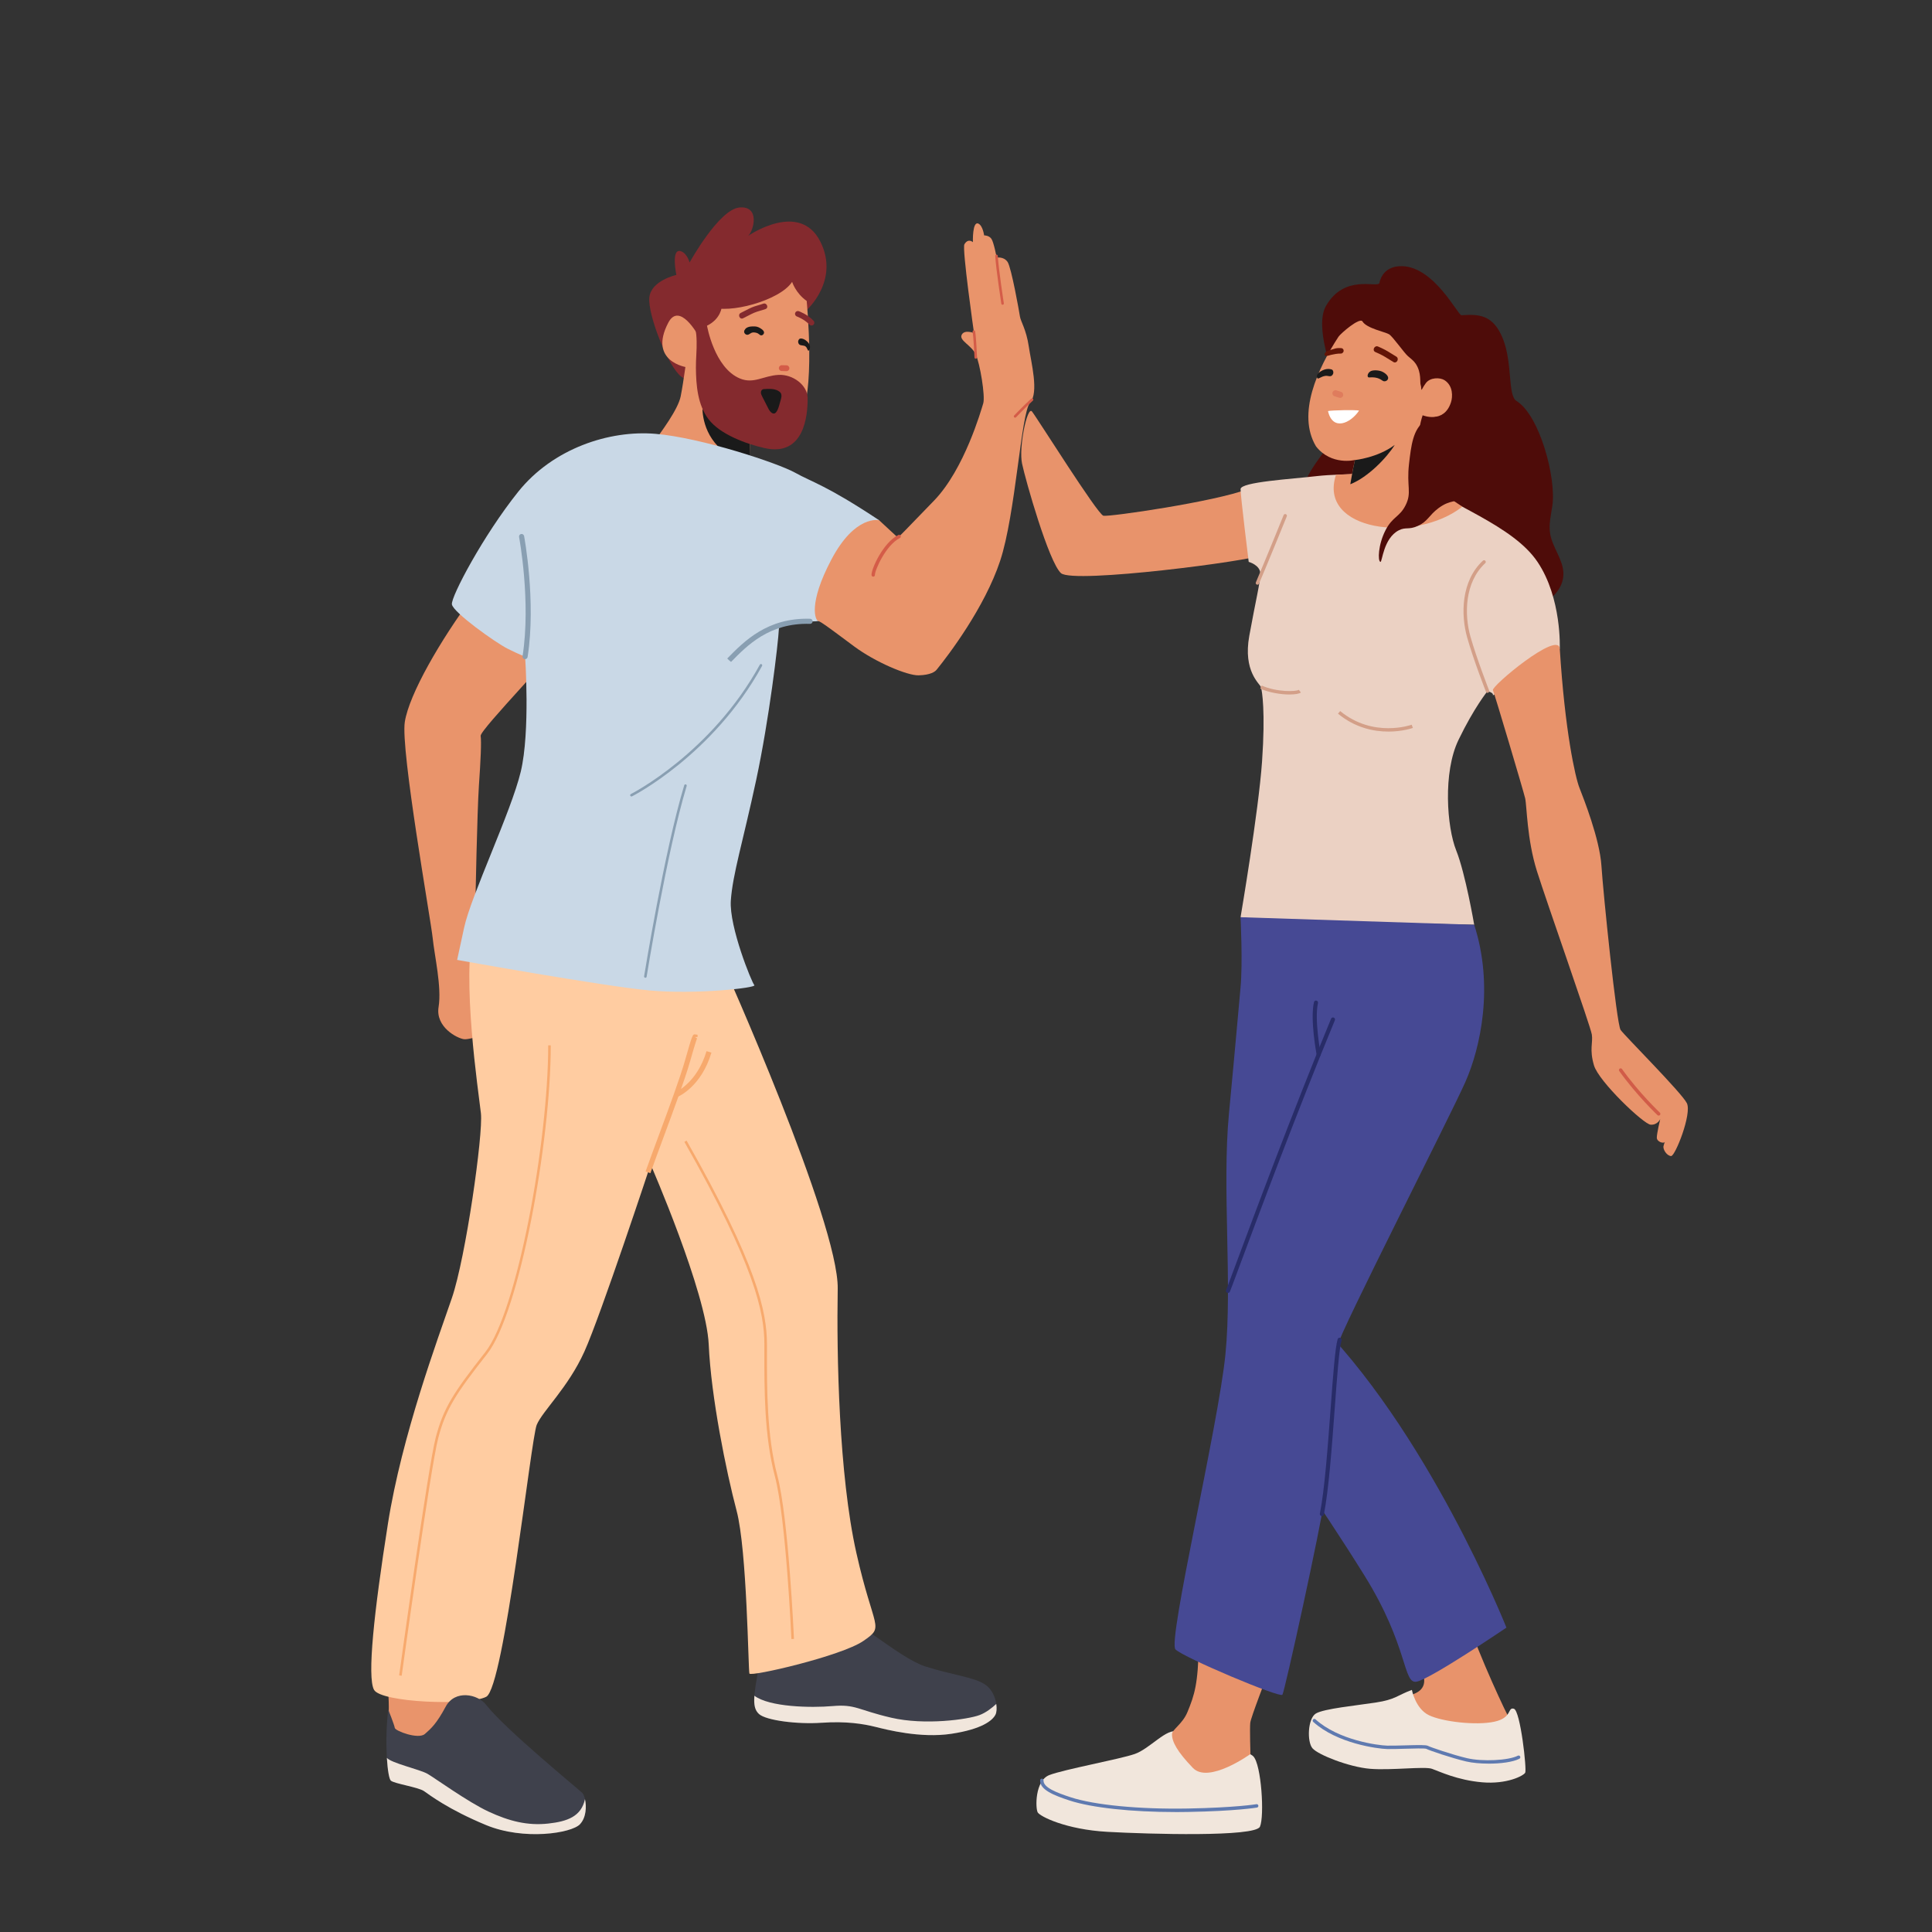 <svg xmlns="http://www.w3.org/2000/svg" id="_1" viewBox="0 0 800 800"><rect x="0" y="0" width="800" height="800" fill="#333333" stroke="none"/><g><path d="M195.77,247.02c-13.35,18-26.35,40.38-28.15,51.93s10.83,82.29,11.55,89.51c.72,7.22,3.79,20.21,2.44,28.51-1.36,8.3,7.67,12.99,10.56,13.35,2.89,.36,17.33-4.69,17.33-4.69l-12.63-52.7s.72-37.18,1.44-47.64c.72-10.47,1.08-18.05,.72-20.57-.36-2.53,33.57-37.18,36.09-42.59,2.53-5.41-39.34-15.11-39.34-15.11Z" style="fill:#e9946b;"></path><path d="M160.76,699.95s.54,9.03,0,11.55c-.54,2.52,3.13,16.48,9.5,16.36,6.38-.12,23.94-1.56,23.7-8.18-.24-6.62,2.71-33.21,2.71-33.21l-35.91,13.48Z" style="fill:#e9946b;"></path><path d="M314.28,690.02c-2.41,12.75-2.89,17.08,0,19.73,2.89,2.65,15.88,4.33,25.99,3.61,10.11-.72,17.33,.48,22.14,1.68,4.81,1.2,18.77,4.81,31.52,2.89,12.75-1.92,17.08-5.53,18.29-7.94,1.2-2.41,.24-9.62-4.57-12.63-4.81-3.01-13.23-3.73-24.54-7.34-11.31-3.61-31.76-22.86-36.58-20.69-4.81,2.17-32.24,20.69-32.24,20.69Z" style="fill:#3f414c;"></path><path d="M196.25,384.01c-5.29,20.69,1.92,68.34,2.89,77,.96,8.66-6.27,59.68-12.04,76.52s-20.69,56.79-26.46,93.36c-5.77,36.58-8.66,63.53-5.77,68.82s39.04,6.74,46.47,2.89c7.43-3.85,18.5-106.84,20.91-112.61,2.41-5.77,12.99-15.4,19.73-30.32,6.74-14.92,27.43-77.48,27.43-77.48,0,0,23.1,52.94,24.06,74.59,.96,21.66,7.22,52.46,11.55,68.82,4.33,16.36,4.81,65.93,5.29,67.38,.48,1.44,38.02-7.22,47.16-13.48,9.14-6.26,4.33-4.33-2.89-36.58-7.22-32.24-8.18-81.81-7.7-109.24,.48-27.43-47.64-134.75-47.64-134.75l-102.99-14.92Z" style="fill:#ffcca1;"></path><path d="M269.32,485.8l-2-.71c1.51-4.26,3.42-9.42,5.44-14.88,4.17-11.26,8.89-24.02,10.96-31.33,3.03-10.7,3.1-10.69,4.22-10.54l.91,.13v.95s-1.02,0-1.02,0l.82,.56c-.08,.15-.58,1.3-2.9,9.48-2.09,7.39-6.83,20.19-11.01,31.49-2.02,5.45-3.93,10.6-5.43,14.85Zm17.43-56.37h0Z" style="fill:#f7a96d;"></path><path d="M280.48,454.24l-.8-1.97c.09-.04,8.94-3.82,12.88-17.01l2.03,.61c-4.25,14.22-13.71,18.2-14.12,18.37Z" style="fill:#f7a96d;"></path><path d="M166.33,693.89l-1.05-.15c.12-.86,11.95-86.44,15.17-98.6,3.22-12.15,7.25-18.42,20.46-35.2,13.19-16.76,26.09-86.94,26.09-127.08h1.06c0,40.3-13.01,110.83-26.32,127.74-13.1,16.65-17.1,22.86-20.26,34.82-3.2,12.1-15.03,97.61-15.15,98.48Z" style="fill:#f7a96d;"></path><path d="M327.7,678.68c-.02-.5-2.22-49.95-6.84-67.38-4.4-16.6-4.38-35.97-4.35-51.53v-3.11c0-13.25-4.01-32.58-33.13-83.84l.92-.52c29.24,51.47,33.28,70.96,33.28,84.36v3.11c-.03,15.5-.05,34.79,4.31,51.26,4.65,17.54,6.85,67.11,6.88,67.61l-1.06,.05Z" style="fill:#f7a96d;"></path><path d="M160.76,707.89c-1.62,13.54-.36,28.15,1.08,29.42,1.44,1.26,11.37,2.71,13.72,4.33s10.08,7.6,25.73,14.08c15.54,6.43,35.27,3.43,38.88-.36s2.53-11.37,.9-12.99-31.94-26.35-39.78-36.45c-3.49-4.5-12.92-6.32-16.71,.72-3.79,7.04-5.96,9.02-8.66,11.37-2.71,2.35-12.27-1.26-12.45-2.53-.18-1.26-2.71-7.58-2.71-7.58Z" style="fill:#3f414c;"></path><path d="M240.16,755.36c2.58-2.71,2.76-7.36,2.06-10.38-1.52,7.21-7.34,9.24-15.14,10.11-8.66,.96-16.27-.99-24.81-4.96-8.54-3.97-22.14-13.84-25.27-15.64-3.13-1.8-15.08-4.45-16.81-6.61,.31,5.15,.96,8.83,1.65,9.44,1.44,1.26,11.37,2.71,13.72,4.33,2.35,1.62,10.08,7.6,25.73,14.08,15.54,6.43,35.27,3.43,38.88-.36Z" style="fill:#f1e6dc;"></path><path d="M340.26,713.36c10.11-.72,17.33,.48,22.14,1.68,4.81,1.2,18.77,4.81,31.52,2.89,12.75-1.93,17.08-5.53,18.29-7.94,.46-.93,.6-2.58,.32-4.42-1.68,1.56-4.21,3.59-6.94,4.61-4.81,1.8-22.62,4.33-36.57,1.08-13.96-3.25-14.68-5.65-24.3-4.81-8.95,.78-26.11,.42-32.34-4.28-.3,3.95,.24,6.05,1.91,7.57,2.89,2.65,15.88,4.33,25.99,3.61Z" style="fill:#f1e6dc;"></path><g><path d="M333.94,128.48s13.83-12.24,5.78-28.37c-8.61-17.24-29.91-2.46-29.91-2.46,2.38-2.27,4.92-12.49-3.61-11.73-8.54,.76-20.66,22.78-20.66,22.78,0,0-.93-3.68-3.5-4.64-4.36-1.62-1.98,9.79-1.98,9.79,0,0-10.4,2.27-11.18,9.25-.79,6.98,7.75,28.88,13.34,32.96,7.55,5.51,35.81-7.22,35.81-7.22l15.93-20.37Z" style="fill:#842a2e;"></path><path d="M290.53,273.42l-19.13-87.86s-2.76,.33-1.1-1.93c3.45-4.7,10.47-14.08,11.55-19.49,1.33-6.64,2.51-16.87,2.78-17.38l25.23,6.21s.77,9.04,.75,22.88c0,4.95-.11,10.5-.38,16.48-.18,3.92-.44,8.03-.79,12.26-.31,3.75-.69,7.59-1.16,11.5-4.07,33.81-17.75,57.34-17.75,57.34Z" style="fill:#e9946b;"></path><path d="M310.23,192.33c-3.34-.81-8.4-2.79-12.94-7.52-7.6-7.92-6.37-17.84-6.37-17.84l19.69,8.89c0,4.95-.11,10.5-.38,16.48Z" style="fill:#1a1a1a;"></path><g><path d="M334.03,124.61s3.89,39.69-3.15,48.54c-3.72,4.67-14.38,5.68-19.48,5.32-15.71-1.12-25.69-9.86-26.92-26.37,0,0-16.23-2.27-7.77-18.46,4.62-8.84,12.28,5.06,12.28,5.06,0,0,3.5-.92,5.44-11.7,7.01,3.13,28.43-2.42,33.57-10.29,0,0,1.45,4.69,6.03,7.9Z" style="fill:#e9946b;"></path><path d="M326.87,152.52c.02-.65-.51-1.24-1.17-1.25-.65-.02-1.29-.03-1.94-.05-.65-.02-1.23,.51-1.25,1.17-.02,.65,.51,1.24,1.17,1.25,.65,.02,1.29,.03,1.94,.05,.65,.02,1.23-.51,1.25-1.17Z" style="fill:#d45c48;"></path><path d="M316.04,125.75c-1.57,.58-3.22,.9-4.76,1.56-1.56,.67-3.03,1.54-4.56,2.27-1.38,.66-.43,2.88,.97,2.21,1.53-.73,3-1.6,4.56-2.27,1.54-.66,3.19-.98,4.76-1.56,1.44-.53,.48-2.74-.96-2.21Z" style="fill:#842a2e;"></path><path d="M329.48,130.7c-.26-.3-.35-.73-.21-1.13,.21-.61,.87-.93,1.48-.72,.14,.05,3.55,1.25,6.13,3.98,.45,.46,.42,1.2-.05,1.65-.47,.44-1.2,.42-1.65-.05-2.18-2.3-5.17-3.37-5.2-3.38-.2-.07-.38-.19-.5-.35Z" style="fill:#842a2e;"></path></g><path d="M298.89,126.91s-.29,5.11-6.13,7.95c0,0,2.99,17.53,13.69,21.89,5.66,2.31,9.62-1.14,15.82-1.51,6.02-.36,12.08,4.22,12.15,9.56,.09,7.38-1.5,24.39-17.8,20.75-7.4-1.65-18.42-5.62-23.23-11.96-4.5-5.93-5.16-13.99-5.23-21.27-.03-3.67,.4-7.32,.3-10.99-.05-1.8-.13-3.75-.66-5.49-.39-1.3-1.48-2.09-1.8-3.38-.63-2.56,1.48-4.97,3.28-6.46,.36-.3,3.12-2.62,3.63-2.34,0,0,5.97,3.24,5.97,3.24Z" style="fill:#842a2e;"></path><path d="M323.29,165.53c.27-.88,.5-1.88,.05-2.69-.23-.42-.63-.74-1.05-.98-1.73-.99-3.85-.88-5.83-.75-.2,.01-.41,.03-.6,.1-.54,.21-.81,.84-.78,1.41,.03,.57,.3,1.11,.56,1.62,.87,1.7,1.73,3.39,2.6,5.09,.58,1.13,1.97,2.79,3.14,1.36,1-1.22,1.46-3.67,1.92-5.16Z" style="fill:#1a1a1a;"></path><path d="M308.57,136.31c.48-.76,1.69-1.09,2.54-1.12,1.01-.04,1.99-.12,2.95,.31,.73,.33,2.11,1.14,2.29,1.98,.15,.66-.49,1.41-1.14,1.39-.38,0-.68-.27-.95-.51-.39-.33-.75-.49-1.25-.6-1.03-.22-1.69-.17-2.52,.46-.59,.45-1.27,.61-1.89,.08-.66-.57-.59-1.38-.03-1.99,.03-.05-.14,.15,0,0Z" style="fill:#1a1a1a;"></path><path d="M334.63,145.2c.21,.04,.39-.14,.5-.31,.54-.86,.29-2.04-.32-2.85-.68-.89-1.92-1.82-3.07-1.87-.28-.01-.58,.03-.77,.22-.44,.44-.59,1-.4,1.6,.38,1.22,1.5,.91,2.46,1.2,.41,.12,.65,.33,.91,.66,.11,.14,.65,1.35,.69,1.35Z" style="fill:#1a1a1a;"></path><path d="M308.29,216.08c.29-2.41,.54-4.79,.77-7.14-2.25,1.82-4.95,2.89-8.26,2.54-9.62-1.02-16.07-10.82-20.49-18.44-.11-.19-.17-.37-.19-.55-3.19-5.18-5.33-9.67-5.86-10.69-1.66,2.26-2.86,3.76-2.86,3.76l19.13,87.86s13.69-23.52,17.75-57.34Z" style="fill:#fff;"></path></g><path d="M364.02,215.41c-22.07-14.63-27.71-15.72-34.81-19.69-7.11-3.97-38.84-14.47-57.8-16.08-18.97-1.61-42.43,5.97-56.86,24.02-14.44,18.05-27.79,43.31-27.43,46.56s18.05,15.88,23.1,18.41c5.05,2.53,7.22,3.25,7.22,3.25,0,0,2.17,31.04-1.8,47.64-3.97,16.6-20.57,51.25-23.46,64.61l-2.89,13.35s60.19,10.83,79.55,12.63c19.35,1.8,44.62-1.08,43.53-2.17-1.08-1.08-10.47-24.18-9.75-35.01,.72-10.83,5.05-24.54,10.47-49.81s9.13-56.67,9.44-62.8,16.09-1.36,17.22-3.75,24.29-41.17,24.29-41.17Z" style="fill:#c9d8e6;"></path><path d="M217.42,272.94c-.05,0-.11,0-.16-.01-.58-.09-.97-.63-.88-1.21,3.54-22.65-1.39-49.09-1.44-49.36-.11-.58,.27-1.13,.84-1.24,.57-.11,1.13,.27,1.24,.84,.05,.27,5.05,27.06,1.45,50.08-.08,.52-.53,.9-1.05,.9Z" style="fill:#899fb2;"></path><path d="M302.71,274.09l-.82-.68-.76-.74c7.04-7.19,16.63-16.97,34.33-16.46,.59,.02,1.05,.5,1.03,1.09-.02,.59-.5,1.03-1.09,1.03-16.82-.49-25.99,8.91-32.69,15.76Z" style="fill:#899fb2;"></path><path d="M261.46,329.8c-.19,0-.38-.11-.47-.29-.13-.26-.02-.58,.24-.71,.33-.17,33.3-16.97,53.4-53.56,.14-.26,.46-.35,.72-.21,.26,.14,.35,.46,.21,.72-20.26,36.89-53.52,53.83-53.85,54-.08,.04-.16,.06-.24,.06Z" style="fill:#899fb2;"></path><path d="M267.23,404.87s-.06,0-.08,0c-.29-.05-.49-.32-.44-.61,.08-.52,8.4-51.96,16.62-79.11,.08-.28,.38-.44,.66-.35,.28,.09,.44,.38,.35,.66-8.2,27.08-16.5,78.46-16.59,78.98-.04,.26-.27,.45-.52,.45Z" style="fill:#899fb2;"></path><g><path d="M387.78,277.39c4.92-6.05,19.91-25.75,26.35-45.13s8.63-61.3,12.39-65.5,.45-16.67-.55-23.45-3.34-10.27-3.63-12.23-3.55-20.27-5.11-22.6-4.53-1.82-4.53-1.82c0,0-1.18-6.36-2.19-7.79-1-1.43-3.01-1.41-3.01-1.41,0,0-.5-3.9-2.3-4.83-2.64-1.37-2.34,7.64-2.34,7.64,0,0-1.94-1.81-3.52,.89-1.03,1.77,3.98,36.75,3.98,36.75,0,0-4.01-1.6-5.12,.76-1.11,2.35,4.04,4.27,5.81,8.02,1.77,3.75,4.03,17.4,3.13,20.33-.9,2.93-7.78,27.18-20.32,40.22-12.54,13.04-14.99,15.41-14.99,15.41l-7.82-7.24s-9.89-2.38-19.72,16.23c-9.84,18.6-6.61,25.31-5.48,25.51,1.12,.2,6.06,3.97,14.87,10.51,8.81,6.54,22.01,12.1,26.7,11.98,4.97-.13,6.82-1.55,7.39-2.25Z" style="fill:#e9946b;"></path><path d="M415.14,126.19c-.26,0-.48-.19-.52-.45-.02-.14-2.2-14.27-2.52-19.75-.02-.29,.21-.54,.5-.56,.28-.01,.54,.21,.56,.5,.32,5.43,2.48,19.51,2.51,19.65,.04,.29-.15,.56-.44,.61-.03,0-.05,0-.08,0Z" style="fill:#d45c48;"></path><path d="M404.04,148.54c-.28,0-.52-.22-.53-.51,0-.09-.36-8.56-.78-10.62-.06-.29,.13-.57,.41-.63,.29-.05,.57,.13,.63,.41,.44,2.14,.78,10.44,.8,10.79,.01,.29-.22,.54-.51,.55,0,0-.01,0-.02,0Z" style="fill:#d45c48;"></path><path d="M420.33,172.95c-.13,0-.26-.05-.37-.15-.21-.2-.22-.54-.02-.75,.04-.04,4-4.19,7.04-6.95,.22-.2,.55-.18,.75,.04s.18,.55-.04,.75c-3.01,2.74-6.94,6.86-6.98,6.9-.1,.11-.24,.16-.38,.16Z" style="fill:#d45c48;"></path><path d="M361.59,238.79c-.38,0-.69-.3-.71-.68-.11-2.59,4.88-13.52,11.12-16.59,.35-.17,.77-.03,.95,.32,.17,.35,.03,.77-.32,.95-5.79,2.85-10.41,13.37-10.34,15.26,.02,.39-.29,.72-.68,.74,0,0-.02,0-.03,0Z" style="fill:#d45c48;"></path></g></g><g><g><path d="M487.55,717.13c-4.21-1.91-11.43,7-17.68,9.16-6.26,2.17-29.36,6.39-35.37,8.73-6.02,2.34-5.77,13.77-4.81,15.45s11.67,7.1,28.93,8.06c17.26,.96,61.18,2.2,63.1-2.14s.6-25.78-2.77-29.15c-3.37-3.37-31.4-10.13-31.4-10.13Z" style="fill:#f1e6dc;"></path><path d="M496.37,681.06c-.24,16.12-1.74,20.78-4.69,27.91-2.04,4.94-6.37,7.2-6.38,9.14-.02,3.13,2.17,7.22,8.66,13.96,6.5,6.74,23.82-5.77,23.82-5.77,0,0-.32-10.46-.08-12.87,.24-2.41,7.06-19.62,7.3-20.82,.24-1.2-28.63-11.55-28.63-11.55Z" style="fill:#e8936b;"></path><path d="M486.78,750.33c-18.2,0-34.7-1.77-43.87-4.77-6.29-2.06-12.42-4.41-12.22-8.39,.02-.39,.35-.69,.74-.67,.39,.02,.69,.35,.67,.74-.15,2.99,5.72,5.16,11.24,6.97,9.88,3.23,28.46,5.02,48.49,4.66,19.73-.36,28.32-1.78,28.41-1.79,.38-.08,.75,.19,.82,.58,.07,.38-.19,.75-.58,.82-.09,.02-8.76,1.46-28.62,1.81-1.71,.03-3.41,.05-5.09,.05Z" style="fill:#5f7ab0;"></path></g><g><path d="M516.58,202.55c-13.48,5.19-57.27,11.53-59.68,11.01-2.41-.52-27.67-40.87-29.6-43.2-1.92-2.32-5.53,14.75-4.09,21.61,1.44,6.86,11.07,40.79,16.12,45.36,5.05,4.57,80.13-5.29,82.78-7.46,2.65-2.17-5.53-27.33-5.53-27.33Z" style="fill:#e8936b;"></path><g><path d="M552.01,182.31s-14.53,17.27-11.78,20.98c0,0-14.53,10.37-10.44,22.85,3.39,10.34,74.11,6.32,54.34,8.06l-4.39-60.97-27.73,9.08Z" style="fill:#4e0c09;"></path><path d="M578.73,222.13c1.3,1.58,2.68,3.09,3.94,4.72,2.36,3.07,4.62,6.22,7.03,9.24,3.88,4.86,8.24,9.43,13.48,12.26,4.05,2.19,8.46,3.25,12.85,3.94,8.34,1.31,17.19,1.22,24.25-3.23,3.86-2.43,7.19-6.61,7.09-11.65-.11-5.73-4.49-10.63-5.47-16.31-.67-3.88,.3-7.73,.88-11.55,1.74-11.44-5.19-37.55-14.81-43.5-3.74-2.31-1.57-15.54-5.64-25.76-4.06-10.22-10.24-10.22-17.16-9.75-1.46,.1-11.18-20.04-24.64-20.33-8.44-.18-9.35,7.02-9.35,7.02-.98,2.1-14.46-3.92-22.12,9.45-4.91,8.57,3.12,28.69,3.12,28.69,2.87,5.88,3.28,6.93,6.15,12.81,3.3,6.77,6.25,13.63,10.13,20.02,3.59,5.92,3.77,23.23,7.06,29.3,.91,1.68,2.03,3.17,3.23,4.61Z" style="fill:#4e0c09;"></path></g><path d="M582.03,196.19c19.25,13.23,44.52,21.47,54.62,36.48,10.11,15.01,9.22,35.94,9.22,35.94,0,0-28.09,20.27-27.7,19.25,.39-1.02-2.21-1.68-2.21-1.68,0,0-5.53,6.74-12.03,20.21-6.5,13.48-4.81,36.09-.96,45.72,3.85,9.62,7.46,30.8,7.46,30.8,0,0-85.18-1.68-90.96-2.41l-5.78-.72s7.46-43.79,8.9-64.49c1.44-20.69,0-29.36-.48-30.8-.48-1.44-7.46-6.5-4.81-21.18,2.65-14.68,4.57-22.14,4.57-25.75s-4.81-4.9-4.81-4.9c0,0-3.37-27.13-3.37-30.12s21.3-4.19,31.59-5.4,36.75-.96,36.75-.96Z" style="fill:#ebd1c3;"></path><g><path d="M558.02,203.71l1.1-3.27,1.05-5.92,.86-4.04v-.03c.16,.02-9.75,2.5-16.1-5.62-8.03-13.45,.73-32.26,9.32-45.41,.94-1.4,8.82-8.18,9.93-6.31,1.69,2.86,9.52,4.36,11.01,5.31,1.6,1.03,6.19,7.65,7.77,9.02,1.16,1.01,2.44,1.93,3.29,3.22,2.48,3.82,1.58,7.64,2.04,8.83,.33,.84,.1,2.51,.51,1.72,.48-.9,1.03-1.8,1.61-2.57,1.81-2.44,5.91-2.4,7.76-1.2,3.57,2.32,3.4,6.84,2.64,9.18-2.93,8.98-11.72,5.34-11.72,5.34-2.36,6.76-2.82,19.5-2.01,30.59,.72,9.77-27.98,3.77-29.07,1.16Z" style="fill:#e8936b;"></path><g style="opacity:.6;"><g style="opacity:.7;"><path d="M551.77,162.49c.2-.66,.93-1.06,1.59-.85,.65,.2,1.3,.4,1.94,.61,.66,.2,1.05,.92,.85,1.59-.2,.66-.93,1.06-1.59,.85-.65-.2-1.3-.4-1.94-.61-.66-.2-1.05-.92-.85-1.59Z" style="fill:#d15c48;"></path></g></g><path d="M570.67,143.51c1.61,.74,1.24,.5,2.82,1.33,1.6,.85,3.09,1.89,4.65,2.8,1.41,.82,.26,3.09-1.17,2.26-1.56-.91-3.05-1.96-4.65-2.8-1.58-.83-1.2-.58-2.82-1.33-1.49-.69-.32-2.95,1.17-2.26Z" style="fill:#621406;"></path><path d="M555.75,146.25c.35-.19,.6-.55,.63-.96,.04-.62-.44-1.14-1.07-1.15-.75-.02-1.54-.04-2.26,.13-.91,.21-1.81,.56-2.71,.84-.37,.12-.75,.23-1.09,.44-.33,.21-.62,.52-.72,.9-.43,1.64,1.89,.66,2.64,.49,1.31-.3,2.64-.56,3.99-.53,.21,0,.42-.05,.59-.14Z" style="fill:#621406;"></path><path d="M549.9,170.21c1.62-.36,11.38-.55,12.87-.2-3.55,5.33-10.96,8.61-12.87,.2Z" style="fill:#fff;"></path><path d="M572.68,157.75c.98,.48,2.28-.35,2.12-1.42-.19-1.21-1.98-2.35-3.08-2.67-1.66-.49-3.5-.38-4.29,.12-1.38,.87-1.43,2.6-.51,2.51,3.84-.35,5.05,1.12,5.76,1.46Z" style="fill:#1a1a1a;"></path><path d="M545.46,156.55c-.8-1.44,1.26-2.79,2.26-3.24,1.1-.5,2.23-.7,3.44-.4,.29,.07,.59,.21,.73,.47,.32,.59,.3,1.22-.08,1.78-.77,1.15-1.85,.34-2.92,.47-2.07,.27-3.05,1.6-3.43,.91Z" style="fill:#1a1a1a;"></path></g><g><path d="M645.87,268.62c2.13,34.15,6.42,53.18,8.11,57.51,1.68,4.33,8.42,21.24,9.14,32.39,.72,11.16,6.26,65.54,7.94,67.95,1.68,2.41,25.27,25.99,27.43,30.32,2.17,4.33-4.81,21.9-6.5,21.9s-3.52-2.71-3.16-4.15c.36-1.44,.63-1.8,.63-1.8-.43,1-3.36,.12-3.41-1.61-.05-1.62,1.42-7.77,1.42-7.77,0,0-1.08,2.53-3.97,2.35-2.89-.18-21.48-17.87-23.46-24.54-1.99-6.68-.36-9.38-.9-12.81s-18.59-54.5-22.74-67.68-4.15-27.07-4.87-30.14c-.72-3.07-12.63-43.13-13.35-44.76-.72-1.62,27.2-24.95,27.69-17.14Z" style="fill:#e8936b;"></path><path d="M686.82,461.95c-.17,0-.35-.06-.48-.19-.09-.08-8.68-8.22-15.85-18.27-.23-.32-.15-.76,.16-.99,.32-.23,.76-.15,.99,.16,7.09,9.93,15.59,17.98,15.67,18.06,.28,.27,.3,.71,.03,1-.14,.15-.33,.22-.51,.22Z" style="fill:#d15c48;"></path></g><path d="M615.96,286.9c-.28,0-.55-.17-.66-.45-.05-.13-5.17-13.19-7.79-22.51-2.65-9.41-2.54-23.38,6.53-31.78,.29-.27,.73-.25,1,.04,.27,.29,.25,.73-.04,1-8.6,7.97-8.67,21.34-6.13,30.36,2.61,9.24,7.7,22.24,7.75,22.37,.14,.36-.04,.77-.4,.92-.08,.03-.17,.05-.26,.05Z" style="fill:#d39f88;"></path><path d="M520.68,242.13c-.09,0-.19-.02-.28-.06-.36-.15-.53-.57-.37-.93,3.44-8.01,11.41-27.65,11.49-27.85,.15-.36,.56-.54,.92-.39,.36,.15,.54,.56,.39,.92-.08,.2-8.06,19.85-11.5,27.87-.12,.27-.38,.43-.65,.43Z" style="fill:#d39f88;"></path><path d="M533.99,287.58c-3.59,0-8.42-.75-12.16-2.43l.58-1.29c6.18,2.78,14.38,2.58,15.39,1.77l.88,1.11c-.68,.54-2.44,.83-4.69,.83Z" style="fill:#d39f88;"></path><path d="M574.87,302.93c-5.93,0-13.64-1.49-20.84-7.41l.9-1.09c13.76,11.32,29.47,5.72,29.62,5.66l.49,1.33c-.08,.03-4.24,1.52-10.17,1.52Z" style="fill:#d39f88;"></path></g><path d="M553.22,196.59c-7.76,23.31,32.76,28.58,52.29,13.22,0,0-6.36-4.35-7.17-4.71-.81-.36-36.73-9.12-37.9-8.92-1.17,.2-7.22,.41-7.22,.41Z" style="fill:#e8936b;"></path><path d="M610.43,382.92c8.18,25.27,2.71,50.77-3.7,65.21-6.41,14.44-52.38,104.46-52.74,108.79-.36,4.33-3.24,47.62-5.16,61.58-1.92,13.96-16.84,81.81-17.81,83.26-.96,1.44-40.91-15.4-44.28-18.77-3.37-3.37,17.81-92.88,20.69-122.24s-1.44-69.06,1.44-99.5c2.89-30.44,3.85-42.03,4.81-52.36,.96-10.33,0-29.09,0-29.09l96.73,3.13Z" style="fill:#464994;"></path><path d="M508.48,535.36c-.11,0-.23-.02-.34-.07-.43-.19-.62-.69-.43-1.12,.3-.67,1.79-4.68,4.05-10.76,7.57-20.33,23.32-62.64,39.41-101.59,.18-.43,.67-.64,1.11-.46,.43,.18,.64,.67,.46,1.11-16.08,38.92-31.82,81.21-39.39,101.54-2.35,6.32-3.77,10.14-4.09,10.86-.14,.32-.45,.5-.78,.5Z" style="fill:#282c68;"></path><path d="M607.78,671.19c4.45,13.84,16.24,39.22,17.81,41.51,1.56,2.29-11.31,14.92-20.09,10.71-8.78-4.21-15.88-6.74-19.49-11.07-3.61-4.33-1.66-9.94-1.32-10.5,.33-.56,6.86-1.53,4.57-8.75-2.29-7.22,18.53-21.9,18.53-21.9Z" style="fill:#e8936b;"></path><path d="M546.03,437.5c-.4,0-.76-.28-.83-.69-.11-.6-2.76-14.71-1.11-21.84,.1-.46,.56-.74,1.02-.64,.46,.11,.74,.56,.64,1.02-1.56,6.78,1.1,21,1.13,21.14,.09,.46-.21,.9-.68,.99-.05,.01-.11,.02-.16,.02Z" style="fill:#282c68;"></path><path d="M542.57,544.38c48.37,46.92,81.21,129.58,81.21,129.58,0,0-31.4,21.3-37.18,22.38-5.77,1.08-3.25-14.44-21.66-44.03-19.85-31.91-39.94-59.56-39.94-59.56l17.56-48.37Z" style="fill:#464994;"></path><path d="M584.62,699.76c-5.96,2.17-6.68,3.97-14.98,5.23-8.3,1.26-21.3,2.53-24.72,4.51-3.43,1.99-3.79,11.73-1.44,14.44,2.35,2.71,15.16,7.76,23.82,8.48,8.66,.72,22.56-1.08,25.63,0,3.07,1.08,10.47,4.69,20.75,5.59,10.29,.9,17.14-2.69,17.87-3.96,.72-1.27-1.99-25.75-4.69-26.5-2.71-.76-.54,3.76-8.12,5.38-7.58,1.62-21.48,0-27.07-2.71-5.59-2.71-7.04-10.47-7.04-10.47Z" style="fill:#f1e6dc;"></path><path d="M616.4,730.28c-3.42,0-6.78-.31-9.27-.89-6.19-1.46-15.43-4.62-16.54-5.24-.67-.27-5.38-.13-8.81-.03-2.72,.08-5.53,.16-7.4,.12-3.96-.1-20.77-2.31-30.6-11.25-.29-.26-.31-.71-.05-1,.26-.29,.71-.31,1-.05,9.5,8.65,25.83,10.79,29.68,10.89,1.83,.04,4.63-.04,7.33-.11,6.06-.18,8.79-.21,9.54,.2,.91,.5,9.93,3.63,16.18,5.1,6.36,1.49,17.17,.97,21.05-1.02,.35-.18,.77-.04,.95,.31,.18,.35,.04,.77-.31,.95-2.69,1.39-7.78,2.03-12.75,2.03Z" style="fill:#5f7ab0;"></path><path d="M547.37,627.8c-.05,0-.11,0-.17-.02-.46-.09-.76-.54-.67-1,1.96-9.78,3.28-27.7,4.45-43.52,1-13.57,1.87-25.29,2.92-28.75,.14-.45,.61-.7,1.06-.56,.45,.14,.7,.61,.56,1.06-1,3.28-1.86,14.91-2.85,28.38-1.17,15.86-2.5,33.84-4.48,43.72-.08,.4-.44,.68-.83,.68Z" style="fill:#282c68;"></path><path d="M589.9,174.4c-4.79,3.26-5.58,10.11-6.45,17.65-1.09,9.48,1.25,11.82-1.42,17.15-2.49,4.97-5.4,4.66-8.34,10.4-3.04,5.92-3.25,12.7-2.09,13.07,.77,.25,1.17-9.8,7.63-13.09,2.89-1.47,4.04-.09,7.83-1.79,4.2-1.89,4.57-4.39,8.61-7.39,4.96-3.69,7.46-2.18,11.08-4.58,6.72-4.46,11.26-18.36,4.32-26.92-5.12-6.32-15.42-8.39-21.15-4.49Z" style="fill:#4e0c09;"></path><path d="M577.53,184.23c-3.26,5.25-11.01,13.36-18.4,16.29l1.05-5.96,.85-4.06s9.38-.93,16.5-6.27Z" style="fill:#1a1a1a;"></path></g></svg>